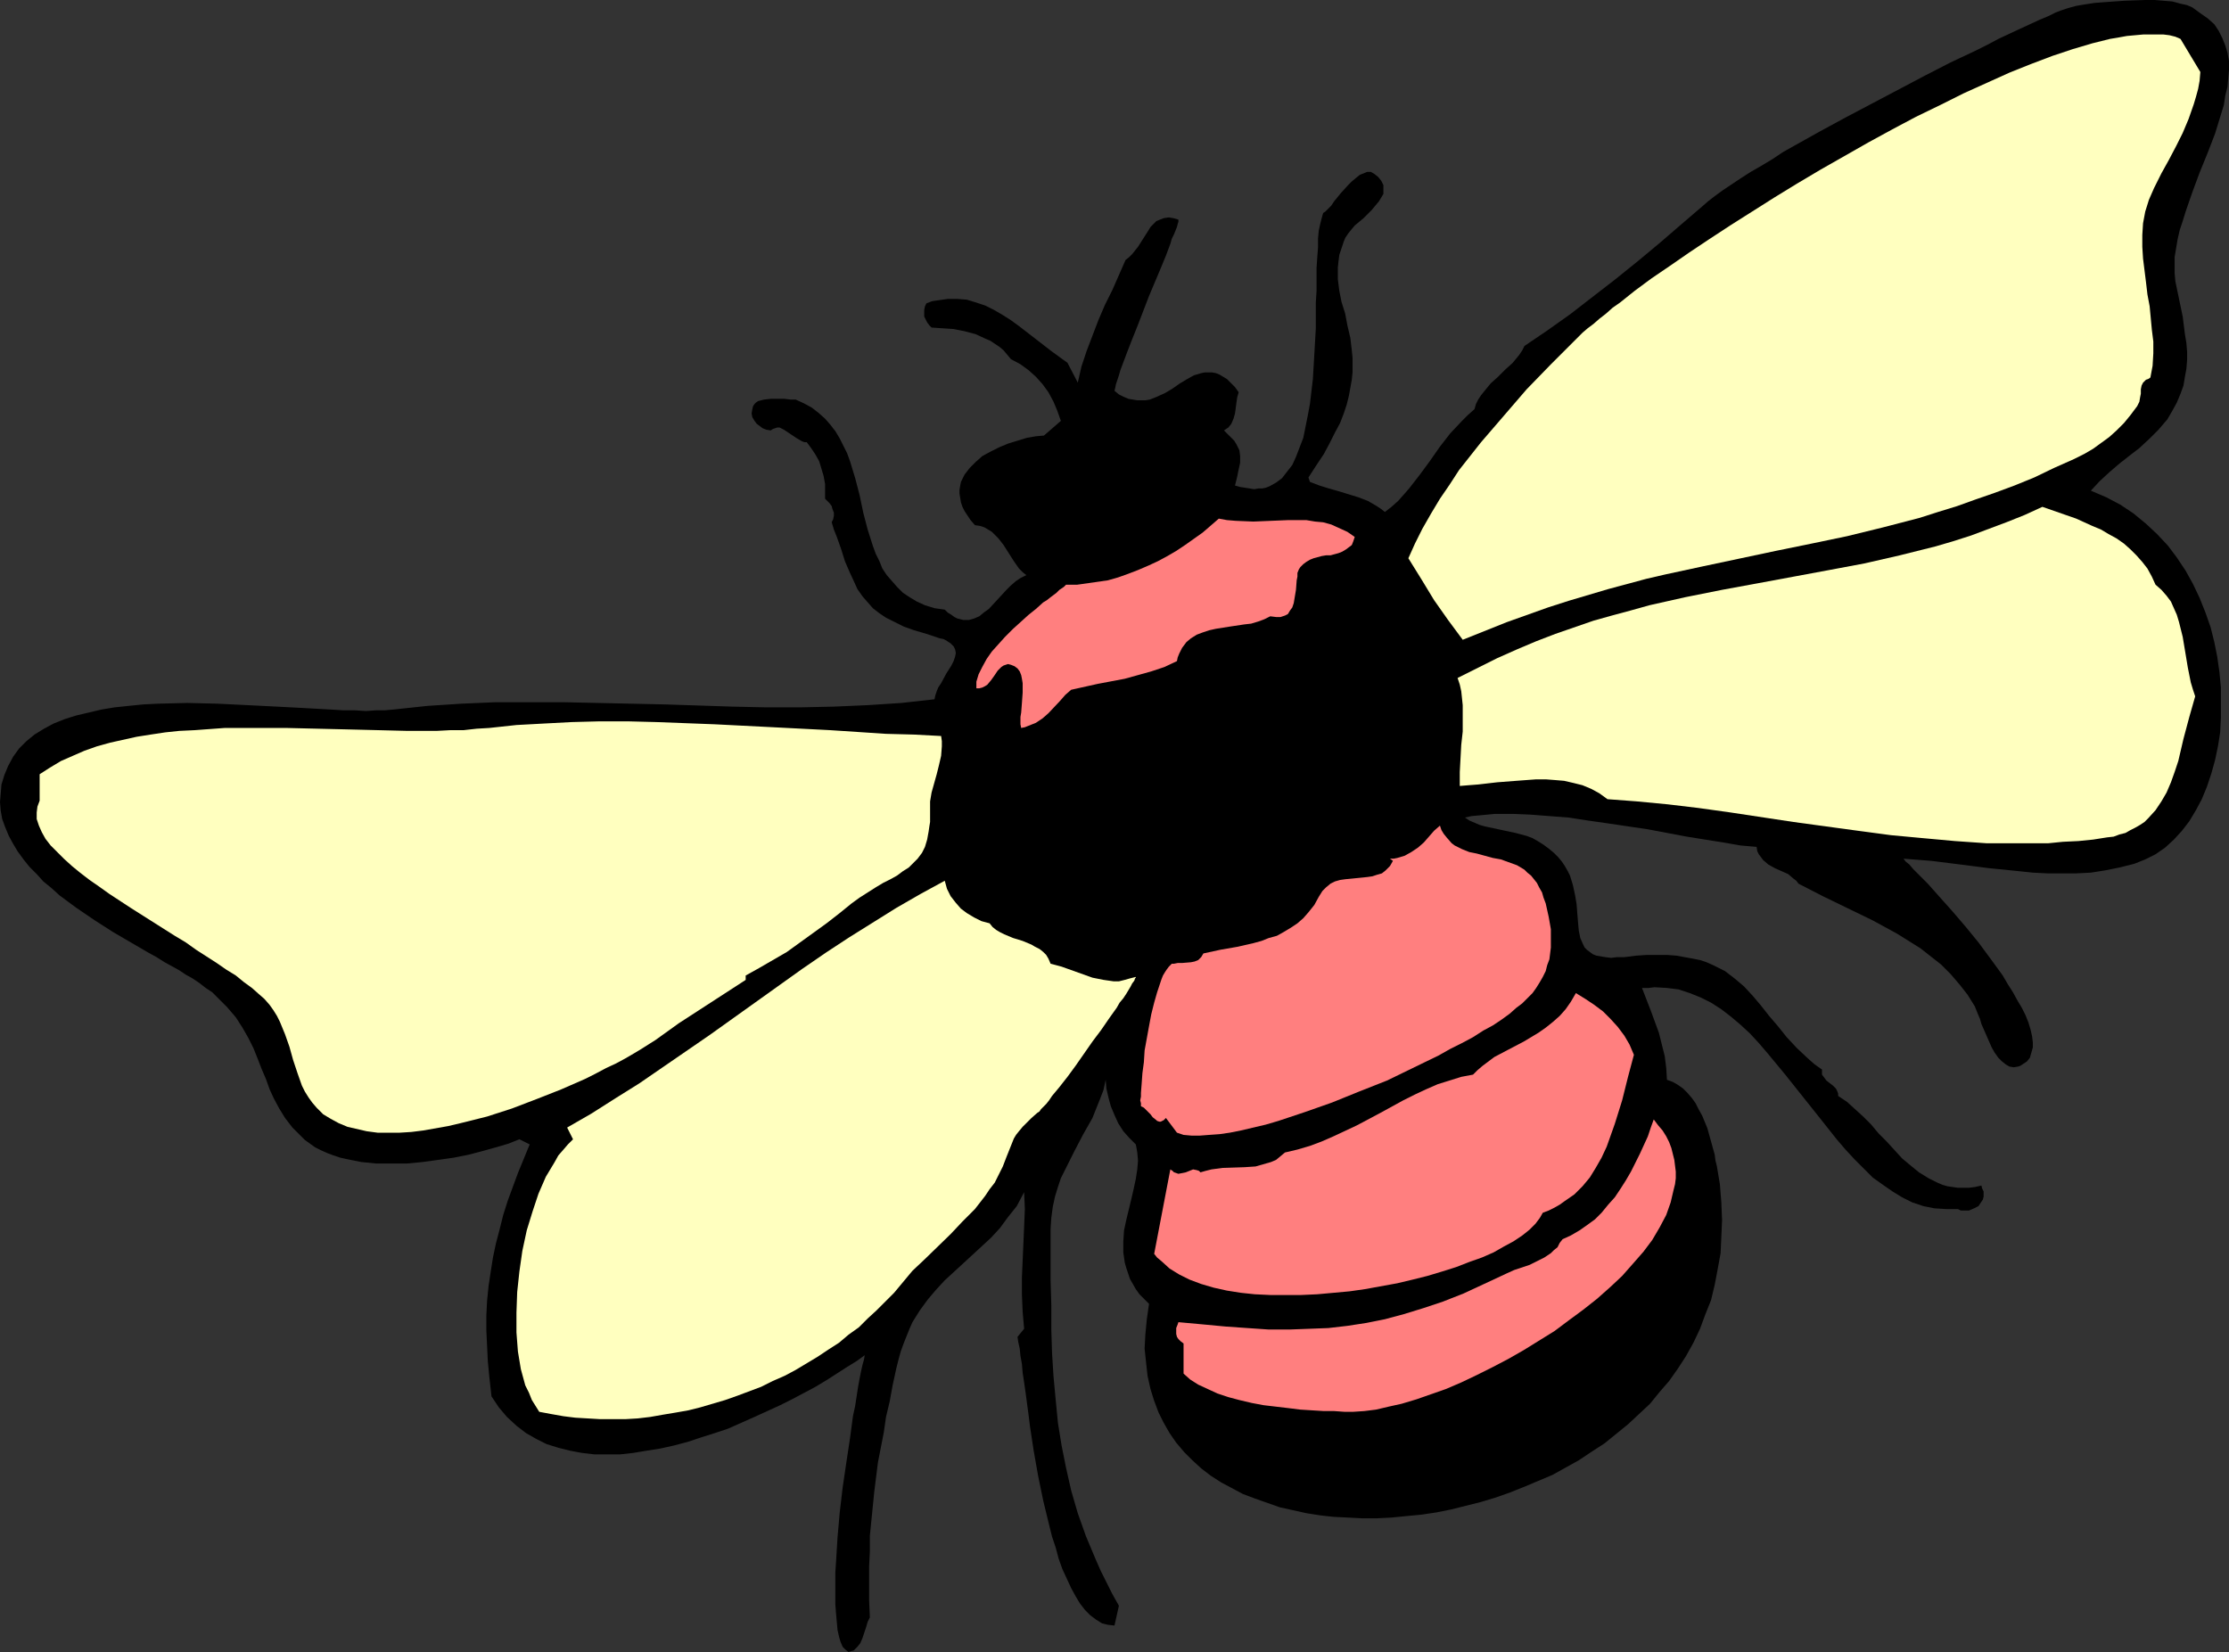 <?xml version="1.0" encoding="UTF-8" standalone="no"?>
<svg
   version="1.0"
   width="129.724mm"
   height="96.15mm"
   id="svg9"
   sodipodi:docname="Flying Insect 13.wmf"
   xmlns:inkscape="http://www.inkscape.org/namespaces/inkscape"
   xmlns:sodipodi="http://sodipodi.sourceforge.net/DTD/sodipodi-0.dtd"
   xmlns="http://www.w3.org/2000/svg"
   xmlns:svg="http://www.w3.org/2000/svg">
  <rect width="100%" height="100%" fill="#333333" stroke="none"/>
  <sodipodi:namedview
     id="namedview9"
     pagecolor="#ffffff"
     bordercolor="#000000"
     borderopacity="0.25"
     inkscape:showpageshadow="2"
     inkscape:pageopacity="0.0"
     inkscape:pagecheckerboard="0"
     inkscape:deskcolor="#d1d1d1"
     inkscape:document-units="mm" />
  <defs
     id="defs1">
    <pattern
       id="WMFhbasepattern"
       patternUnits="userSpaceOnUse"
       width="6"
       height="6"
       x="0"
       y="0" />
  </defs>
  <path
     style="fill:#000000;fill-opacity:1;fill-rule:evenodd;stroke:none"
     d="m 459.913,107.938 3.394,1.454 3.07,1.616 2.909,1.939 2.747,2.262 2.424,2.262 2.424,2.585 1.939,2.585 1.939,2.909 1.616,2.909 1.454,3.07 1.293,3.232 1.131,3.232 0.808,3.232 0.646,3.232 0.485,3.393 0.323,3.393 v 3.232 3.393 l -0.162,3.232 -0.485,3.07 -0.646,3.07 -0.808,2.909 -0.97,2.909 -1.131,2.747 -1.293,2.424 -1.454,2.424 -1.616,2.101 -1.778,1.939 -1.939,1.777 -2.101,1.454 -2.262,1.131 -2.424,0.97 -3.232,0.808 -3.232,0.646 -3.07,0.485 -3.232,0.162 h -3.232 -3.07 l -3.232,-0.162 -3.07,-0.323 -6.464,-0.646 -6.302,-0.808 -6.464,-0.808 -6.141,-0.485 0.485,0.646 0.808,0.646 0.808,0.97 0.97,0.97 1.131,1.131 1.131,1.131 2.586,2.909 2.747,3.07 2.909,3.393 2.909,3.555 2.747,3.716 2.586,3.555 1.131,1.939 1.131,1.777 0.97,1.777 0.97,1.616 0.808,1.616 0.646,1.616 0.485,1.616 0.323,1.454 0.162,1.293 v 1.131 l -0.323,1.131 -0.323,1.131 -0.646,0.808 -0.97,0.646 -0.485,0.323 -0.485,0.162 -0.97,0.162 -0.97,-0.162 -0.808,-0.485 -0.808,-0.646 -0.808,-0.808 -0.808,-1.131 -0.646,-1.131 -1.131,-2.585 -1.131,-2.585 -0.323,-1.131 -0.485,-1.131 -0.323,-0.808 -0.323,-0.808 -1.616,-2.585 -1.778,-2.262 -1.939,-2.262 -2.101,-2.101 -2.262,-1.777 -2.262,-1.777 -2.586,-1.616 -2.586,-1.616 -5.333,-2.909 -10.989,-5.332 -5.333,-2.747 -0.485,-0.646 -0.646,-0.485 -1.131,-0.97 -1.454,-0.646 -1.454,-0.646 -1.454,-0.808 -1.131,-0.97 -0.485,-0.646 -0.485,-0.646 -0.323,-0.646 -0.162,-0.97 -3.555,-0.323 -3.717,-0.646 -4.04,-0.646 -4.04,-0.646 -8.565,-1.616 -8.726,-1.293 -4.525,-0.646 -4.202,-0.646 -4.202,-0.323 -4.202,-0.323 -3.878,-0.162 h -3.878 l -3.394,0.323 -1.778,0.162 -1.454,0.323 0.97,0.646 1.131,0.485 1.131,0.485 1.131,0.323 2.262,0.485 2.262,0.485 2.262,0.485 2.424,0.646 1.293,0.485 1.131,0.646 1.293,0.808 1.293,0.97 0.97,0.808 0.97,0.97 0.808,0.97 0.646,0.97 0.646,1.131 0.485,0.97 0.646,2.101 0.485,2.262 0.323,1.939 0.162,2.101 0.162,1.939 0.162,1.777 0.323,1.616 0.646,1.454 0.323,0.646 0.485,0.485 0.646,0.485 0.646,0.485 0.808,0.323 0.97,0.162 0.97,0.162 1.293,0.162 1.293,-0.162 h 1.616 l 2.586,-0.323 2.424,-0.162 h 2.262 2.101 l 2.101,0.162 1.778,0.323 1.778,0.323 1.616,0.323 1.454,0.485 1.454,0.646 1.293,0.646 1.293,0.646 2.101,1.616 2.101,1.777 1.939,2.101 1.778,2.101 1.778,2.262 1.939,2.262 1.939,2.424 2.262,2.424 2.586,2.424 1.293,1.131 1.616,1.131 v 0.646 0.485 l 0.485,0.646 0.485,0.646 1.454,1.131 0.646,0.646 0.323,0.646 0.162,0.485 v 0.485 l 1.939,1.293 1.778,1.616 1.778,1.616 1.778,1.777 1.616,1.939 1.778,1.777 3.394,3.716 1.939,1.616 1.778,1.454 2.101,1.293 1.939,0.97 1.131,0.485 1.131,0.323 1.131,0.162 1.131,0.162 h 1.131 1.293 l 1.293,-0.162 1.454,-0.323 0.162,0.646 0.323,0.646 v 0.646 0.485 l -0.162,0.646 -0.323,0.485 -0.323,0.485 -0.323,0.485 -0.97,0.485 -1.131,0.485 h -0.646 -0.646 -0.485 l -0.646,-0.323 h -1.293 -1.293 l -2.586,-0.162 -2.424,-0.485 -2.424,-0.808 -2.262,-1.131 -2.101,-1.293 -2.101,-1.454 -2.262,-1.616 -1.939,-1.939 -1.939,-1.939 -2.101,-2.262 -1.939,-2.262 -3.717,-4.686 -7.595,-9.533 -3.878,-4.686 -1.939,-2.262 -1.939,-2.101 -2.101,-1.939 -2.101,-1.777 -2.101,-1.616 -2.262,-1.454 -2.262,-1.131 -2.424,-0.97 -2.424,-0.808 -2.586,-0.323 -2.747,-0.162 -1.293,0.162 h -1.454 l 1.939,5.009 1.778,4.848 0.646,2.585 0.646,2.585 0.323,2.585 0.162,2.585 1.293,0.485 1.131,0.646 1.131,0.808 0.97,0.97 0.97,1.131 0.808,1.131 0.646,1.293 0.808,1.454 1.131,2.747 0.808,2.909 0.808,2.909 0.162,1.293 0.323,1.293 0.646,3.878 0.323,4.04 0.162,3.878 -0.162,3.716 -0.162,3.555 -0.646,3.555 -0.646,3.393 -0.808,3.393 -1.293,3.232 -1.131,3.07 -1.454,3.07 -1.616,2.909 -1.778,2.747 -1.939,2.747 -2.101,2.424 -2.101,2.585 -2.424,2.262 -2.424,2.262 -2.586,2.101 -2.586,2.101 -2.747,1.777 -2.909,1.939 -2.909,1.616 -2.909,1.616 -3.07,1.293 -3.07,1.293 -3.232,1.293 -3.232,1.131 -3.232,0.97 -3.232,0.808 -3.232,0.808 -3.232,0.646 -3.232,0.485 -3.394,0.323 -3.232,0.323 -3.232,0.162 h -3.232 l -3.07,-0.162 -3.232,-0.162 -2.909,-0.323 -3.07,-0.485 -2.909,-0.646 -2.909,-0.646 -2.747,-0.97 -2.747,-0.97 -2.586,-0.97 -2.424,-1.293 -2.424,-1.293 -2.262,-1.454 -2.101,-1.616 -1.939,-1.777 -1.778,-1.777 -1.778,-2.101 -1.454,-2.101 -1.293,-2.262 -1.131,-2.262 -0.97,-2.585 -0.808,-2.585 -0.646,-2.909 -0.323,-2.909 -0.323,-3.07 0.162,-3.07 0.323,-3.393 0.485,-3.393 -1.131,-1.131 -0.97,-0.97 -0.808,-1.131 -0.646,-1.131 -0.646,-1.131 -0.808,-2.424 -0.323,-1.131 -0.323,-2.262 v -2.424 l 0.162,-2.424 0.485,-2.262 1.131,-4.686 0.485,-2.101 0.485,-2.262 0.323,-2.101 0.162,-1.939 -0.162,-1.777 -0.162,-0.97 -0.162,-0.808 -1.454,-1.454 -1.293,-1.454 -1.131,-1.777 -0.808,-1.777 -0.808,-1.939 -0.485,-1.777 -0.485,-2.101 -0.162,-1.939 -0.485,2.262 -0.808,2.101 -1.616,4.04 -2.101,3.716 -1.939,3.716 -1.939,3.878 -0.97,1.939 -0.646,1.939 -0.646,2.101 -0.485,2.262 -0.323,2.424 -0.162,2.424 v 11.311 l 0.162,5.494 v 5.332 l 0.162,5.171 0.323,5.171 0.485,5.171 0.485,5.009 0.808,5.009 0.97,4.848 1.131,5.009 1.454,5.009 1.778,5.009 2.101,5.009 1.131,2.585 1.293,2.585 1.293,2.585 1.454,2.585 -0.97,4.363 -1.454,-0.162 -1.293,-0.323 -1.293,-0.808 -1.293,-0.97 -1.131,-1.131 -1.131,-1.454 -0.97,-1.616 -0.97,-1.777 -0.97,-2.101 -0.97,-2.101 -0.808,-2.262 -0.646,-2.424 -0.808,-2.424 -0.646,-2.585 -1.293,-5.332 -1.131,-5.494 -0.97,-5.494 -0.808,-5.332 -0.323,-2.585 -0.323,-2.424 -0.323,-2.424 -0.323,-2.262 -0.323,-2.101 -0.162,-1.939 -0.323,-1.777 -0.162,-1.616 -0.323,-1.454 -0.162,-1.131 1.454,-1.777 -0.323,-3.716 -0.162,-3.716 v -3.878 l 0.162,-3.716 0.323,-7.433 0.162,-3.878 -0.162,-3.716 -1.616,3.07 -1.939,2.424 -1.778,2.424 -1.939,2.101 -2.101,1.939 -2.101,1.939 -4.04,3.716 -1.939,1.777 -1.939,2.101 -1.778,2.101 -1.778,2.424 -1.616,2.585 -0.646,1.454 -0.646,1.616 -0.646,1.616 -0.646,1.777 -0.485,1.777 -0.485,1.939 -0.808,3.716 -0.646,3.555 -0.808,3.393 -0.485,3.393 -1.293,6.625 -0.808,6.463 -0.646,6.463 -0.323,3.232 v 3.393 l -0.162,3.393 v 3.555 3.716 l 0.162,3.878 -0.485,0.97 -0.323,1.131 -0.808,2.424 -0.485,1.131 -0.646,0.808 -0.808,0.808 -0.646,0.162 -0.485,0.162 -0.646,-0.485 -0.646,-0.646 -0.485,-1.131 -0.323,-1.131 -0.323,-1.454 -0.162,-1.777 -0.162,-1.777 -0.162,-2.101 v -4.363 -2.585 l 0.162,-2.424 0.323,-5.332 0.485,-5.494 0.646,-5.494 0.808,-5.494 0.808,-5.332 0.323,-2.424 0.323,-2.424 0.485,-2.262 0.323,-2.101 0.323,-2.101 0.323,-1.777 0.323,-1.616 0.323,-1.454 0.323,-1.131 0.162,-0.97 -1.778,1.293 -2.101,1.293 -2.262,1.454 -2.262,1.454 -2.424,1.454 -2.424,1.293 -2.747,1.454 -2.586,1.293 -5.656,2.585 -5.818,2.585 -2.909,0.97 -3.07,0.97 -2.909,0.97 -3.07,0.808 -2.909,0.646 -3.07,0.485 -2.909,0.485 -2.909,0.323 h -2.909 -2.747 l -2.747,-0.323 -2.586,-0.485 -2.586,-0.646 -2.586,-0.808 -2.262,-1.131 -2.262,-1.293 -2.101,-1.616 -2.101,-1.939 -1.778,-2.101 -1.616,-2.424 -0.485,-4.363 -0.323,-3.393 -0.162,-3.393 -0.162,-3.393 v -3.232 l 0.162,-3.232 0.323,-3.232 0.485,-3.232 0.485,-3.07 0.646,-3.07 0.808,-3.07 0.808,-3.232 0.97,-3.07 1.131,-3.07 1.131,-3.07 2.586,-6.302 -2.262,-1.131 -2.424,0.97 -2.747,0.808 -2.909,0.808 -3.07,0.808 -3.232,0.646 -3.394,0.485 -3.555,0.485 -3.394,0.323 h -3.394 -3.394 l -3.232,-0.323 -3.232,-0.646 -1.454,-0.323 -1.454,-0.485 -1.293,-0.485 -1.454,-0.646 -1.293,-0.646 -1.131,-0.808 -1.131,-0.808 -0.97,-0.97 -1.778,-1.777 -1.616,-2.101 -1.293,-2.101 -1.131,-2.101 -0.97,-2.101 -0.808,-2.262 -0.97,-2.262 -0.808,-2.101 -0.97,-2.424 -1.131,-2.262 -1.293,-2.262 -1.454,-2.262 -1.939,-2.262 -0.97,-0.97 -1.131,-1.131 -1.131,-1.131 -1.454,-0.97 -1.454,-1.131 -1.454,-0.97 -1.454,-0.808 -1.454,-0.97 -1.454,-0.808 -1.778,-0.97 -1.778,-1.131 -1.778,-0.97 -3.878,-2.262 -3.878,-2.262 -4.04,-2.585 -4.04,-2.747 -3.717,-2.747 -1.778,-1.616 L 9.534,193.901 8.08,192.285 6.464,190.669 5.171,189.053 3.878,187.276 2.909,185.66 1.939,183.883 1.131,181.944 0.485,180.166 0.162,178.389 0,176.45 l 0.162,-1.939 0.162,-1.939 0.646,-2.101 0.808,-1.939 1.131,-2.101 1.293,-1.777 1.616,-1.616 1.778,-1.454 2.101,-1.293 2.101,-1.131 2.424,-0.97 2.586,-0.808 2.747,-0.646 2.747,-0.646 2.909,-0.485 3.07,-0.323 3.232,-0.323 3.232,-0.162 6.464,-0.162 6.626,0.162 6.626,0.323 6.464,0.323 6.141,0.323 2.909,0.162 2.909,0.162 2.586,0.162 h 2.586 l 2.424,0.162 2.262,-0.162 h 1.939 l 1.778,-0.162 7.595,-0.808 7.434,-0.485 7.595,-0.323 h 7.434 7.434 l 7.434,0.162 14.867,0.323 14.867,0.485 7.434,0.162 h 7.434 l 7.434,-0.162 7.434,-0.323 7.434,-0.485 7.272,-0.808 0.162,-0.808 0.323,-0.97 0.323,-0.808 0.646,-0.97 1.131,-2.101 1.131,-1.777 0.485,-0.97 0.323,-0.97 0.162,-0.808 -0.162,-0.808 -0.323,-0.646 -0.646,-0.646 -0.485,-0.323 -0.485,-0.323 -0.646,-0.323 -0.808,-0.162 -1.454,-0.485 -1.454,-0.485 -2.747,-0.808 -2.262,-0.808 -1.939,-0.97 -1.939,-0.97 -1.454,-0.97 -1.454,-1.131 -1.131,-1.293 -1.131,-1.293 -1.131,-1.616 -0.808,-1.777 -0.97,-2.101 -0.97,-2.262 -0.808,-2.585 -0.97,-2.747 -0.646,-1.616 -0.485,-1.616 0.323,-0.646 0.162,-0.808 v -0.646 l -0.323,-0.808 -0.162,-0.646 -0.485,-0.646 -0.97,-0.97 v -1.616 -1.616 l -0.323,-1.777 -0.485,-1.616 -0.485,-1.616 -0.808,-1.454 -0.97,-1.454 -0.97,-1.293 h -0.485 l -0.485,-0.162 -1.131,-0.646 -0.97,-0.646 -0.97,-0.646 -0.97,-0.646 -0.97,-0.485 h -0.485 l -0.485,0.162 -0.485,0.162 -0.485,0.323 -0.97,-0.162 -0.808,-0.323 -0.646,-0.485 -0.646,-0.485 -0.485,-0.646 -0.485,-0.808 -0.162,-0.808 0.162,-0.97 0.162,-0.646 0.323,-0.485 0.323,-0.323 0.485,-0.323 1.293,-0.323 1.454,-0.162 h 3.07 l 1.293,0.162 h 0.646 0.485 l 1.778,0.808 1.778,0.97 1.454,1.131 1.454,1.293 1.131,1.293 1.131,1.454 0.97,1.616 0.808,1.616 0.808,1.616 0.646,1.777 1.131,3.716 0.97,3.716 0.808,3.878 0.97,3.716 1.131,3.555 0.646,1.777 0.808,1.616 0.646,1.616 0.97,1.454 1.131,1.293 1.131,1.293 1.293,1.293 1.454,0.97 1.616,0.97 1.778,0.808 2.101,0.646 2.262,0.323 0.646,0.646 0.808,0.485 0.646,0.485 0.646,0.323 0.646,0.162 0.646,0.162 h 1.293 l 1.131,-0.323 1.131,-0.485 0.97,-0.808 1.131,-0.808 1.939,-2.101 1.939,-2.101 0.97,-0.97 1.131,-0.97 0.97,-0.646 1.293,-0.646 -0.808,-0.646 -0.808,-0.808 -1.131,-1.616 -1.131,-1.777 -1.131,-1.777 -1.131,-1.454 -1.454,-1.454 -0.808,-0.485 -0.808,-0.485 -0.97,-0.323 -1.131,-0.162 -0.97,-1.131 -0.646,-0.97 -0.646,-0.97 -0.485,-0.97 -0.323,-0.97 -0.162,-0.97 -0.162,-0.97 v -0.808 l 0.162,-0.97 0.162,-0.808 0.808,-1.616 1.131,-1.454 1.293,-1.293 1.454,-1.293 1.778,-0.97 1.939,-0.97 1.939,-0.808 2.101,-0.646 2.101,-0.646 1.939,-0.323 1.778,-0.162 3.717,-3.232 -0.808,-2.262 -0.808,-1.939 -1.131,-2.101 -1.293,-1.777 -1.454,-1.616 -1.616,-1.454 -1.778,-1.293 -2.101,-1.131 -0.808,-0.97 -0.808,-0.97 -0.97,-0.808 -0.97,-0.646 -0.97,-0.646 -1.131,-0.485 -2.101,-0.97 -2.424,-0.646 -2.424,-0.485 -2.424,-0.162 -2.424,-0.162 -0.485,-0.485 -0.485,-0.646 -0.323,-0.646 -0.323,-0.646 v -0.808 -0.646 l 0.162,-0.808 0.323,-0.646 1.293,-0.485 1.131,-0.162 2.262,-0.323 h 2.101 l 2.101,0.162 2.101,0.646 1.939,0.646 1.939,0.97 1.939,1.131 1.778,1.131 1.778,1.293 3.555,2.747 3.555,2.747 1.778,1.293 1.778,1.293 2.262,4.363 0.808,-3.555 1.131,-3.393 1.293,-3.393 1.293,-3.393 1.454,-3.393 1.616,-3.232 2.909,-6.625 0.808,-0.646 0.646,-0.646 1.293,-1.616 1.131,-1.777 1.131,-1.777 0.485,-0.808 0.646,-0.646 0.646,-0.646 0.808,-0.323 0.808,-0.323 1.131,-0.162 0.97,0.162 1.131,0.323 v 0.323 0.162 l -0.162,0.485 -0.162,0.646 -0.323,0.808 -0.323,0.808 -0.485,0.97 -0.323,1.131 -0.485,1.293 -0.485,1.293 -1.131,2.747 -1.293,3.07 -1.293,3.07 -2.424,6.302 -1.293,3.232 -1.131,2.909 -0.97,2.585 -0.485,1.293 -0.323,1.131 -0.323,0.97 -0.323,0.97 -0.162,0.808 -0.162,0.646 0.97,0.808 0.97,0.485 1.131,0.485 0.97,0.162 0.97,0.162 h 0.97 0.808 l 0.97,-0.162 1.616,-0.646 1.778,-0.808 1.616,-0.97 1.616,-1.131 1.616,-0.97 1.454,-0.808 1.616,-0.485 0.808,-0.162 h 0.808 0.808 l 0.808,0.162 0.808,0.323 0.808,0.485 0.808,0.485 0.808,0.808 0.97,0.97 0.808,1.131 -0.323,1.131 -0.162,1.131 -0.323,2.424 -0.323,1.131 -0.485,1.131 -0.646,0.808 -0.485,0.323 -0.485,0.323 0.808,0.808 0.808,0.808 0.646,0.646 0.485,0.808 0.323,0.646 0.323,0.646 0.162,1.293 v 1.454 l -0.323,1.454 -0.323,1.616 -0.485,1.939 1.131,0.323 2.101,0.323 0.97,0.162 0.97,-0.162 h 0.808 l 0.808,-0.162 0.808,-0.323 1.454,-0.808 1.293,-0.97 1.131,-1.454 1.131,-1.454 0.808,-1.777 0.808,-2.101 0.808,-2.101 0.485,-2.424 0.485,-2.424 0.485,-2.585 0.323,-2.747 0.323,-2.747 0.323,-5.494 0.323,-5.655 v -5.655 l 0.162,-2.585 V 61.402 58.978 l 0.162,-2.424 0.162,-2.101 v -1.939 l 0.162,-1.777 0.323,-1.454 0.323,-1.293 0.323,-1.131 0.485,-0.323 0.646,-0.646 0.646,-0.646 0.646,-0.97 1.454,-1.777 1.616,-1.777 0.808,-0.808 0.97,-0.808 0.808,-0.646 0.808,-0.323 0.808,-0.323 h 0.808 l 0.808,0.485 0.808,0.646 0.646,0.808 0.485,0.97 v 0.97 0.97 l -0.485,0.808 -0.485,0.808 -0.808,0.97 -0.808,0.97 -1.778,1.777 -1.939,1.616 -0.808,0.97 -0.646,0.808 -0.646,0.97 -0.323,0.808 -0.485,1.454 -0.485,1.454 -0.162,1.293 -0.162,1.454 v 1.293 1.293 l 0.323,2.585 0.485,2.424 0.808,2.585 0.485,2.585 0.646,2.747 0.323,2.747 0.162,1.616 v 1.454 1.777 l -0.162,1.616 -0.323,1.777 -0.323,1.777 -0.485,1.939 -0.646,1.939 -0.808,2.101 -1.131,2.101 -1.131,2.262 -1.293,2.424 -1.616,2.424 -1.778,2.747 0.323,0.97 2.101,0.808 2.101,0.646 2.262,0.646 2.101,0.646 2.101,0.646 2.101,0.808 1.939,1.131 0.97,0.646 0.808,0.646 1.454,-1.131 1.454,-1.293 1.293,-1.454 1.131,-1.293 2.262,-2.909 2.262,-3.07 2.262,-3.232 2.262,-2.909 2.586,-2.747 1.293,-1.293 1.454,-1.293 0.323,-1.131 0.485,-0.97 0.646,-0.97 0.646,-0.808 1.454,-1.777 1.616,-1.454 1.616,-1.616 1.616,-1.454 1.454,-1.777 0.646,-0.97 0.485,-0.97 5.01,-3.393 5.01,-3.555 5.01,-3.878 5.01,-3.878 5.01,-4.04 4.848,-4.04 4.686,-4.04 4.525,-3.878 1.293,-1.131 1.454,-1.131 1.778,-1.293 1.939,-1.293 1.939,-1.293 2.262,-1.454 2.262,-1.293 2.424,-1.454 2.424,-1.616 2.586,-1.454 5.494,-3.07 5.656,-3.07 5.818,-3.07 5.818,-3.07 5.818,-3.07 5.656,-2.909 5.494,-2.585 2.586,-1.293 2.424,-1.293 2.424,-1.131 2.424,-1.131 2.101,-0.97 2.101,-0.97 1.939,-0.808 1.616,-0.808 1.293,-0.485 1.454,-0.485 1.778,-0.485 1.939,-0.323 2.101,-0.323 2.101,-0.162 4.525,-0.323 L 471.871,0 h 2.101 l 1.939,0.162 1.939,0.162 1.778,0.485 1.454,0.323 1.131,0.485 1.778,1.293 1.616,1.131 1.454,1.293 0.97,1.454 0.808,1.616 0.646,1.616 0.485,1.616 0.323,1.777 v 1.939 l -0.162,1.777 -0.162,1.939 -0.485,1.939 -0.323,2.101 -0.646,2.101 -1.293,4.201 -1.616,4.201 -1.778,4.363 -1.616,4.363 -1.454,4.201 -0.646,2.101 -0.646,1.939 -0.485,2.101 -0.323,1.939 -0.323,1.939 v 1.777 1.777 l 0.162,1.777 0.808,3.878 0.808,3.878 0.485,3.878 0.323,1.939 0.162,1.939 v 1.777 l -0.162,1.939 -0.323,1.777 -0.323,1.939 -0.646,1.777 -0.808,1.939 -0.97,1.777 -1.131,1.939 -1.939,2.262 -1.939,1.939 -2.262,2.101 -2.101,1.616 -2.262,1.777 -2.262,1.939 -2.101,1.939 z"
     id="path1" />
  <path
     style="fill:#ffffbf;fill-opacity:1;fill-rule:evenodd;stroke:none"
     d="m 483.991,15.835 -0.162,1.939 -0.323,1.777 -0.485,1.777 -0.485,1.616 -1.131,3.232 -1.293,3.07 -1.454,2.909 -1.616,3.07 -1.616,2.909 -1.616,3.232 -1.131,2.585 -0.808,2.585 -0.485,2.585 -0.162,2.585 v 2.585 l 0.162,2.585 0.646,5.171 0.323,2.747 0.485,2.585 0.485,5.171 0.323,2.585 v 2.585 l -0.162,2.747 -0.485,2.585 -0.485,0.323 -0.485,0.162 -0.323,0.323 -0.323,0.323 -0.323,0.646 -0.162,0.808 v 0.97 l -0.162,0.808 -0.162,0.97 -0.485,0.97 -1.454,1.939 -1.454,1.777 -1.616,1.616 -1.616,1.454 -1.778,1.293 -1.778,1.293 -1.939,1.131 -2.262,1.131 -4.363,1.939 -4.363,2.101 -4.363,1.777 -4.363,1.616 -4.202,1.454 -4.04,1.454 -4.202,1.293 -4.04,1.293 -8.08,2.101 -7.918,1.939 -7.757,1.616 -7.918,1.616 -15.998,3.393 -8.242,1.777 -4.202,0.97 -4.202,1.131 -4.202,1.131 -4.363,1.293 -4.363,1.293 -4.525,1.454 -4.525,1.616 -4.525,1.616 -4.848,1.939 -4.848,1.939 -3.232,-4.363 -3.07,-4.363 -2.747,-4.524 -2.909,-4.686 1.454,-3.232 1.616,-3.232 1.939,-3.393 1.939,-3.232 2.101,-3.07 2.101,-3.232 2.424,-3.07 2.424,-3.07 5.01,-5.817 5.01,-5.817 5.333,-5.494 5.171,-5.171 0.808,-0.808 0.97,-0.97 1.131,-0.97 1.293,-0.97 1.293,-1.131 1.454,-1.131 1.454,-1.293 1.616,-1.131 1.616,-1.293 1.616,-1.293 3.717,-2.747 4.04,-2.747 4.202,-2.909 4.363,-2.909 4.686,-3.07 4.848,-3.07 4.848,-3.07 5.01,-3.07 5.171,-3.07 10.504,-5.979 5.333,-2.909 5.171,-2.747 5.333,-2.585 5.171,-2.585 5.01,-2.262 5.01,-2.262 4.848,-1.939 4.686,-1.777 4.363,-1.454 4.363,-1.293 1.939,-0.485 1.939,-0.485 1.939,-0.323 1.778,-0.323 1.778,-0.162 1.778,-0.162 h 1.454 1.616 1.454 l 1.293,0.162 1.293,0.323 1.131,0.485 z"
     id="path2" />
  <path
     style="fill:#ffffbf;fill-opacity:1;fill-rule:evenodd;stroke:none"
     d="m 474.134,128.621 1.293,1.131 1.131,1.293 0.97,1.293 0.646,1.454 0.646,1.454 0.485,1.616 0.808,3.232 1.131,6.787 0.646,3.232 0.485,1.616 0.485,1.454 -0.646,2.262 -0.646,2.262 -1.293,4.848 -1.131,4.848 -0.808,2.424 -0.808,2.262 -0.97,2.262 -1.131,1.939 -1.293,1.939 -1.616,1.777 -0.808,0.808 -0.97,0.646 -1.131,0.646 -0.97,0.485 -1.131,0.646 -1.293,0.323 -1.293,0.485 -1.454,0.162 -3.07,0.485 -3.232,0.323 -3.394,0.162 -3.232,0.323 h -6.787 -6.787 l -6.949,-0.485 -7.11,-0.646 -6.949,-0.646 -7.272,-0.97 -14.221,-1.939 -13.898,-2.101 -6.949,-0.97 -6.787,-0.808 -6.787,-0.646 -6.464,-0.485 -1.778,-1.293 -1.778,-0.97 -1.939,-0.808 -1.939,-0.485 -2.101,-0.485 -1.939,-0.162 -2.101,-0.162 h -2.101 l -4.363,0.323 -4.202,0.323 -4.202,0.485 -2.101,0.162 -1.939,0.162 v -3.07 l 0.323,-5.979 0.323,-2.909 v -2.909 -2.909 l -0.323,-3.07 -0.323,-1.454 -0.485,-1.454 4.525,-2.262 4.202,-2.101 4.363,-1.939 4.202,-1.777 4.202,-1.616 4.202,-1.454 4.202,-1.454 4.04,-1.131 4.202,-1.131 4.04,-1.131 7.918,-1.777 8.08,-1.616 7.918,-1.454 15.675,-2.909 7.757,-1.454 7.757,-1.777 7.757,-1.939 3.878,-1.131 4.04,-1.293 3.878,-1.454 3.878,-1.454 4.04,-1.616 3.878,-1.777 3.717,1.293 3.717,1.293 3.555,1.616 1.939,0.808 1.616,0.97 1.778,0.97 1.616,1.131 1.454,1.293 1.293,1.293 1.293,1.454 1.131,1.454 0.97,1.777 z"
     id="path3" />
  <path
     style="fill:#ff7f7f;fill-opacity:1;fill-rule:evenodd;stroke:none"
     d="m 297.99,118.118 -0.323,0.97 -0.323,0.808 -0.646,0.485 -0.646,0.485 -0.808,0.485 -0.808,0.323 -1.778,0.485 h -0.97 l -0.97,0.162 -1.778,0.485 -0.808,0.323 -0.808,0.485 -0.646,0.485 -0.646,0.646 -0.323,0.485 -0.323,0.808 v 0.808 l -0.162,0.808 -0.162,2.101 -0.323,1.939 -0.162,0.97 -0.323,0.97 -0.485,0.646 -0.485,0.808 -0.646,0.323 -0.97,0.323 h -0.97 l -1.293,-0.162 -1.293,0.646 -1.293,0.485 -1.616,0.485 -1.454,0.162 -3.232,0.485 -3.07,0.485 -1.454,0.323 -1.454,0.485 -1.293,0.485 -1.293,0.808 -0.97,0.808 -0.97,1.293 -0.646,1.293 -0.323,0.808 -0.162,0.808 -2.747,1.293 -2.909,0.97 -2.909,0.808 -2.909,0.808 -5.979,1.131 -5.818,1.293 -1.293,1.131 -1.131,1.293 -2.586,2.747 -1.293,1.131 -1.454,0.97 -1.616,0.646 -0.808,0.323 -0.808,0.162 -0.162,-0.808 v -0.646 -0.97 l 0.162,-0.97 0.162,-2.101 0.162,-2.262 v -2.101 l -0.162,-0.97 -0.162,-0.808 -0.323,-0.808 -0.485,-0.646 -0.646,-0.485 -0.808,-0.323 -0.646,-0.162 -0.485,0.162 -0.485,0.162 -0.485,0.323 -0.808,0.808 -0.646,0.97 -0.808,1.131 -0.808,0.97 -0.485,0.323 -0.646,0.323 -0.646,0.162 h -0.646 v -0.808 -0.646 l 0.485,-1.616 0.808,-1.616 0.97,-1.777 1.131,-1.616 1.454,-1.616 1.454,-1.616 1.778,-1.777 3.394,-3.07 1.616,-1.293 1.616,-1.454 0.808,-0.485 0.808,-0.646 0.646,-0.485 0.646,-0.485 0.646,-0.646 0.485,-0.323 0.485,-0.323 0.485,-0.485 h 2.424 l 2.262,-0.323 2.262,-0.323 2.262,-0.323 2.262,-0.646 2.262,-0.808 2.101,-0.808 2.262,-0.97 2.101,-0.97 2.101,-1.131 1.939,-1.131 1.939,-1.293 3.878,-2.747 3.555,-3.07 1.778,0.323 1.939,0.162 3.878,0.162 7.757,-0.323 h 3.878 l 1.939,0.323 1.778,0.162 1.778,0.485 1.778,0.808 1.778,0.808 z"
     id="path4" />
  <path
     style="fill:#ffffbf;fill-opacity:1;fill-rule:evenodd;stroke:none"
     d="m 207.009,161.907 0.162,1.131 v 1.131 l -0.162,2.101 -0.485,2.101 -0.485,1.939 -1.131,4.04 -0.323,1.939 v 2.101 2.424 l -0.162,0.97 -0.162,1.131 -0.323,1.777 -0.485,1.616 -0.646,1.293 -0.97,1.293 -0.97,0.97 -0.97,0.97 -1.293,0.808 -1.293,0.97 -1.454,0.808 -1.616,0.808 -1.616,0.97 -1.778,1.131 -1.778,1.131 -1.778,1.293 -2.586,2.101 -2.909,2.262 -5.818,4.201 -2.909,2.101 -3.07,1.777 -3.07,1.777 -2.909,1.616 v 0.97 l -14.706,9.533 -5.171,3.716 -1.293,0.808 -1.778,1.131 -1.616,0.97 -1.939,1.131 -2.101,1.131 -2.101,0.97 -2.424,1.293 -2.262,1.131 -5.171,2.262 -5.333,2.101 -5.494,2.101 -5.494,1.777 -5.818,1.454 -2.747,0.646 -2.747,0.485 -2.747,0.485 -2.586,0.323 -2.586,0.162 h -2.424 -2.424 l -2.424,-0.323 -2.101,-0.485 -2.101,-0.485 -1.939,-0.808 -1.778,-0.97 -1.616,-0.97 -1.454,-1.454 -0.97,-1.131 -0.808,-1.131 -0.808,-1.293 -0.646,-1.293 -0.97,-2.747 -0.97,-2.909 -0.808,-2.909 -0.97,-2.747 -1.131,-2.747 -0.646,-1.293 -0.808,-1.293 -0.808,-1.131 -1.131,-1.293 -1.293,-1.131 -1.454,-1.293 -1.778,-1.293 -1.778,-1.454 -2.101,-1.293 -2.101,-1.454 -2.262,-1.454 -2.262,-1.454 -2.262,-1.616 -2.424,-1.454 -9.696,-6.14 -4.686,-3.07 -2.262,-1.616 -2.101,-1.454 -2.101,-1.616 -1.778,-1.454 -1.778,-1.616 -1.454,-1.454 -1.454,-1.454 -1.131,-1.454 -0.808,-1.454 -0.646,-1.454 -0.485,-1.454 v -1.454 l 0.162,-1.293 0.485,-1.293 v -5.817 l 2.262,-1.454 2.424,-1.454 2.586,-1.131 2.586,-1.131 2.747,-0.97 2.909,-0.808 2.909,-0.646 2.909,-0.646 3.07,-0.485 3.232,-0.485 3.07,-0.323 3.394,-0.162 6.626,-0.485 h 6.787 6.787 l 6.787,0.162 6.787,0.162 6.626,0.162 6.464,0.162 h 6.302 l 3.07,-0.162 h 2.909 l 2.909,-0.323 2.747,-0.162 5.979,-0.646 5.979,-0.323 6.141,-0.323 6.141,-0.162 h 6.302 l 6.302,0.162 12.766,0.485 12.766,0.646 12.605,0.646 12.282,0.808 6.141,0.162 z"
     id="path5" />
  <path
     style="fill:#ff7f7f;fill-opacity:1;fill-rule:evenodd;stroke:none"
     d="m 258.883,249.163 -2.424,-3.232 -0.485,0.485 -0.323,0.162 -0.323,0.162 h -0.323 l -0.485,-0.162 -0.162,-0.162 -0.808,-0.646 -0.485,-0.646 -0.808,-0.808 -0.646,-0.646 -0.323,-0.162 -0.323,-0.162 v -0.646 l -0.162,-0.646 0.162,-0.808 v -0.808 l 0.162,-2.101 0.162,-2.262 0.323,-2.424 0.162,-2.585 0.97,-5.332 0.485,-2.585 0.646,-2.585 0.646,-2.262 0.646,-1.939 0.323,-0.97 0.323,-0.808 0.485,-0.808 0.323,-0.485 0.485,-0.646 0.323,-0.323 0.323,-0.323 h 0.485 l 0.808,-0.162 h 0.97 l 1.939,-0.162 0.808,-0.162 0.808,-0.323 0.646,-0.646 0.485,-0.808 3.717,-0.808 3.717,-0.646 3.555,-0.808 1.778,-0.485 1.616,-0.646 1.778,-0.485 1.454,-0.808 1.616,-0.97 1.454,-0.97 1.293,-1.131 1.131,-1.293 1.293,-1.616 0.97,-1.777 0.808,-1.293 0.808,-0.808 0.97,-0.808 0.97,-0.485 1.131,-0.323 1.131,-0.162 4.848,-0.485 1.131,-0.162 0.97,-0.323 1.131,-0.323 0.808,-0.646 0.97,-0.97 0.646,-1.131 -0.646,-0.485 h 0.808 l 0.808,-0.162 1.616,-0.485 1.454,-0.808 1.454,-0.97 1.293,-1.131 1.131,-1.293 1.131,-1.293 1.293,-1.131 0.323,0.97 0.485,0.808 0.646,0.808 1.131,1.293 0.646,0.485 1.616,0.808 1.616,0.646 1.616,0.323 3.555,0.97 1.778,0.323 1.778,0.646 1.778,0.646 1.616,0.97 0.646,0.646 0.808,0.646 0.646,0.808 0.646,0.808 0.485,0.97 0.646,1.131 0.323,1.131 0.485,1.293 0.646,2.909 0.485,2.747 v 2.747 1.293 l -0.162,1.293 -0.162,1.293 -0.485,1.293 -0.323,1.293 -0.646,1.293 -0.646,1.131 -0.808,1.293 -0.808,1.131 -1.131,1.131 -1.131,1.131 -1.293,0.97 -1.454,1.293 -1.778,1.293 -1.939,1.293 -2.101,1.131 -2.262,1.454 -2.424,1.293 -2.586,1.293 -2.586,1.454 -5.656,2.747 -5.656,2.747 -6.141,2.424 -5.979,2.424 -5.979,2.101 -2.909,0.97 -2.909,0.97 -2.747,0.808 -2.747,0.646 -2.747,0.646 -2.424,0.485 -2.262,0.323 -2.262,0.162 -2.101,0.162 h -1.778 l -1.778,-0.162 z"
     id="path6" />
  <path
     style="fill:#ffffbf;fill-opacity:1;fill-rule:evenodd;stroke:none"
     d="m 217.675,203.111 0.646,0.808 0.808,0.646 0.808,0.485 0.97,0.485 1.939,0.808 2.101,0.646 1.939,0.808 0.808,0.485 0.97,0.485 0.808,0.646 0.646,0.646 0.485,0.808 0.485,1.131 2.424,0.646 2.262,0.808 2.262,0.808 2.262,0.808 2.424,0.485 1.131,0.162 1.131,0.162 h 1.131 l 1.293,-0.323 1.131,-0.323 1.293,-0.323 v 0.162 l -0.162,0.162 -0.162,0.485 -0.485,0.646 -0.323,0.646 -0.485,0.808 -0.485,0.808 -0.646,0.97 -0.808,0.97 -0.646,1.131 -1.616,2.262 -1.778,2.585 -1.939,2.585 -3.717,5.332 -1.778,2.424 -1.778,2.262 -0.808,0.97 -0.808,0.97 -0.646,0.97 -0.646,0.808 -0.646,0.646 -0.485,0.485 -0.323,0.485 -0.485,0.323 -1.293,1.131 -0.97,0.97 -0.97,0.97 -0.808,0.97 -0.646,0.808 -0.485,0.808 -0.646,1.616 -0.646,1.616 -0.323,0.808 -0.808,2.101 -0.485,0.97 -0.646,1.293 -0.646,1.293 -1.131,1.454 -0.97,1.454 -2.262,2.909 -2.747,2.747 -2.586,2.747 -5.656,5.494 -2.747,2.585 -2.424,2.909 -1.616,1.939 -1.939,1.939 -1.939,1.939 -1.939,1.777 -1.939,1.939 -2.262,1.616 -2.101,1.777 -2.262,1.454 -2.424,1.616 -2.424,1.454 -2.424,1.454 -2.424,1.293 -2.586,1.131 -2.586,1.293 -2.586,0.97 -2.586,0.97 -2.747,0.97 -2.747,0.808 -2.747,0.808 -2.586,0.646 -2.747,0.485 -2.909,0.485 -2.747,0.485 -2.747,0.323 -2.747,0.162 h -2.747 -2.747 l -2.747,-0.162 -2.747,-0.162 -2.586,-0.323 -2.747,-0.485 -2.586,-0.485 -0.808,-1.293 -0.808,-1.293 -0.646,-1.616 -0.808,-1.616 -0.485,-1.777 -0.485,-1.777 -0.323,-1.939 -0.323,-1.939 -0.162,-2.101 -0.162,-2.101 v -4.363 l 0.162,-4.524 0.485,-4.524 0.646,-4.524 0.97,-4.524 1.293,-4.201 0.646,-1.939 0.646,-1.939 1.616,-3.716 0.97,-1.616 0.97,-1.616 0.808,-1.454 1.131,-1.293 0.97,-1.131 1.131,-1.131 -1.293,-2.585 5.333,-3.07 5.333,-3.393 5.171,-3.232 5.171,-3.555 10.342,-7.11 20.362,-14.543 5.171,-3.555 5.171,-3.393 5.171,-3.232 5.171,-3.232 5.333,-3.07 5.333,-2.909 0.485,1.777 0.808,1.616 1.131,1.454 1.131,1.293 1.293,0.97 1.616,0.97 1.616,0.808 z"
     id="path7" />
  <path
     style="fill:#ff7f7f;fill-opacity:1;fill-rule:evenodd;stroke:none"
     d="m 359.398,232.035 -1.293,4.848 -1.293,5.171 -1.616,5.171 -1.778,5.009 -1.131,2.424 -1.293,2.262 -1.293,2.101 -1.616,1.939 -1.778,1.777 -2.101,1.454 -1.131,0.808 -1.131,0.646 -1.293,0.646 -1.293,0.485 -0.646,1.131 -0.97,1.293 -1.293,1.293 -1.616,1.293 -1.939,1.293 -2.101,1.131 -2.262,1.293 -2.586,1.131 -2.747,0.97 -2.909,1.131 -3.07,0.97 -3.232,0.97 -3.232,0.808 -3.394,0.808 -3.555,0.646 -3.555,0.646 -3.394,0.485 -3.555,0.323 -3.555,0.323 -3.555,0.162 h -3.555 -3.232 l -3.394,-0.162 -3.07,-0.323 -3.07,-0.485 -2.909,-0.646 -2.747,-0.808 -2.586,-0.97 -2.262,-1.131 -2.101,-1.293 -1.778,-1.616 -0.97,-0.808 -0.646,-0.808 3.555,-18.582 0.485,0.323 0.323,0.323 0.485,0.162 0.485,0.162 0.808,-0.162 0.808,-0.162 0.808,-0.323 0.808,-0.323 0.808,0.162 0.485,0.162 0.323,0.323 1.131,-0.323 1.293,-0.323 2.424,-0.323 4.848,-0.162 2.424,-0.162 1.131,-0.323 1.131,-0.323 1.131,-0.323 1.131,-0.485 0.97,-0.808 0.97,-0.808 2.747,-0.646 2.747,-0.808 2.586,-0.97 2.586,-1.131 5.171,-2.424 5.171,-2.747 5.01,-2.747 2.586,-1.293 2.424,-1.131 2.586,-1.131 2.586,-0.808 2.586,-0.808 2.586,-0.485 0.97,-0.97 1.131,-0.97 1.293,-0.97 1.293,-0.97 3.07,-1.616 3.394,-1.777 3.232,-1.939 1.616,-1.131 1.616,-1.293 1.454,-1.293 1.293,-1.454 1.131,-1.616 1.131,-1.939 2.101,1.293 1.939,1.293 1.939,1.454 1.616,1.616 1.616,1.777 1.454,1.939 1.131,1.939 z"
     id="path8" />
  <path
     style="fill:#ff7f7f;fill-opacity:1;fill-rule:evenodd;stroke:none"
     d="m 260.337,302.162 v -6.625 l -0.646,-0.485 -0.485,-0.485 -0.323,-0.485 -0.162,-0.646 v -0.646 -0.646 l 0.323,-0.808 0.162,-0.485 5.333,0.485 5.171,0.485 4.686,0.323 4.686,0.323 h 4.525 l 4.363,-0.162 4.202,-0.162 4.202,-0.485 4.202,-0.646 4.04,-0.808 4.202,-1.131 4.202,-1.293 4.363,-1.454 4.525,-1.777 4.525,-2.101 2.424,-1.131 2.424,-1.131 1.778,-0.808 3.394,-1.131 1.616,-0.808 1.616,-0.808 1.454,-0.97 0.646,-0.646 0.808,-0.646 0.485,-0.97 0.646,-0.808 1.778,-0.808 1.939,-1.131 1.616,-1.131 1.778,-1.293 1.454,-1.454 1.454,-1.777 1.454,-1.616 1.293,-1.939 1.131,-1.777 1.131,-1.939 1.939,-3.878 1.778,-3.878 0.646,-1.939 0.646,-1.777 0.97,1.293 0.97,1.131 0.808,1.293 0.646,1.293 0.485,1.293 0.323,1.293 0.323,1.293 0.162,1.293 0.162,1.293 v 1.454 l -0.162,1.293 -0.323,1.293 -0.646,2.747 -0.97,2.747 -1.454,2.747 -1.616,2.747 -1.939,2.585 -2.262,2.585 -2.424,2.747 -2.586,2.424 -2.909,2.585 -3.07,2.424 -3.07,2.262 -3.232,2.424 -3.394,2.101 -3.394,2.101 -3.394,1.939 -3.394,1.777 -3.555,1.777 -3.394,1.616 -3.394,1.454 -3.232,1.131 -3.232,1.131 -3.232,0.97 -2.909,0.646 -2.747,0.646 -2.586,0.323 -2.424,0.162 h -1.939 l -2.262,-0.162 h -2.262 l -2.586,-0.162 -2.586,-0.162 -2.586,-0.323 -5.494,-0.646 -2.586,-0.485 -2.747,-0.646 -2.424,-0.646 -2.424,-0.808 -2.101,-0.97 -2.101,-0.97 -1.778,-1.131 z"
     id="path9" />
</svg>
